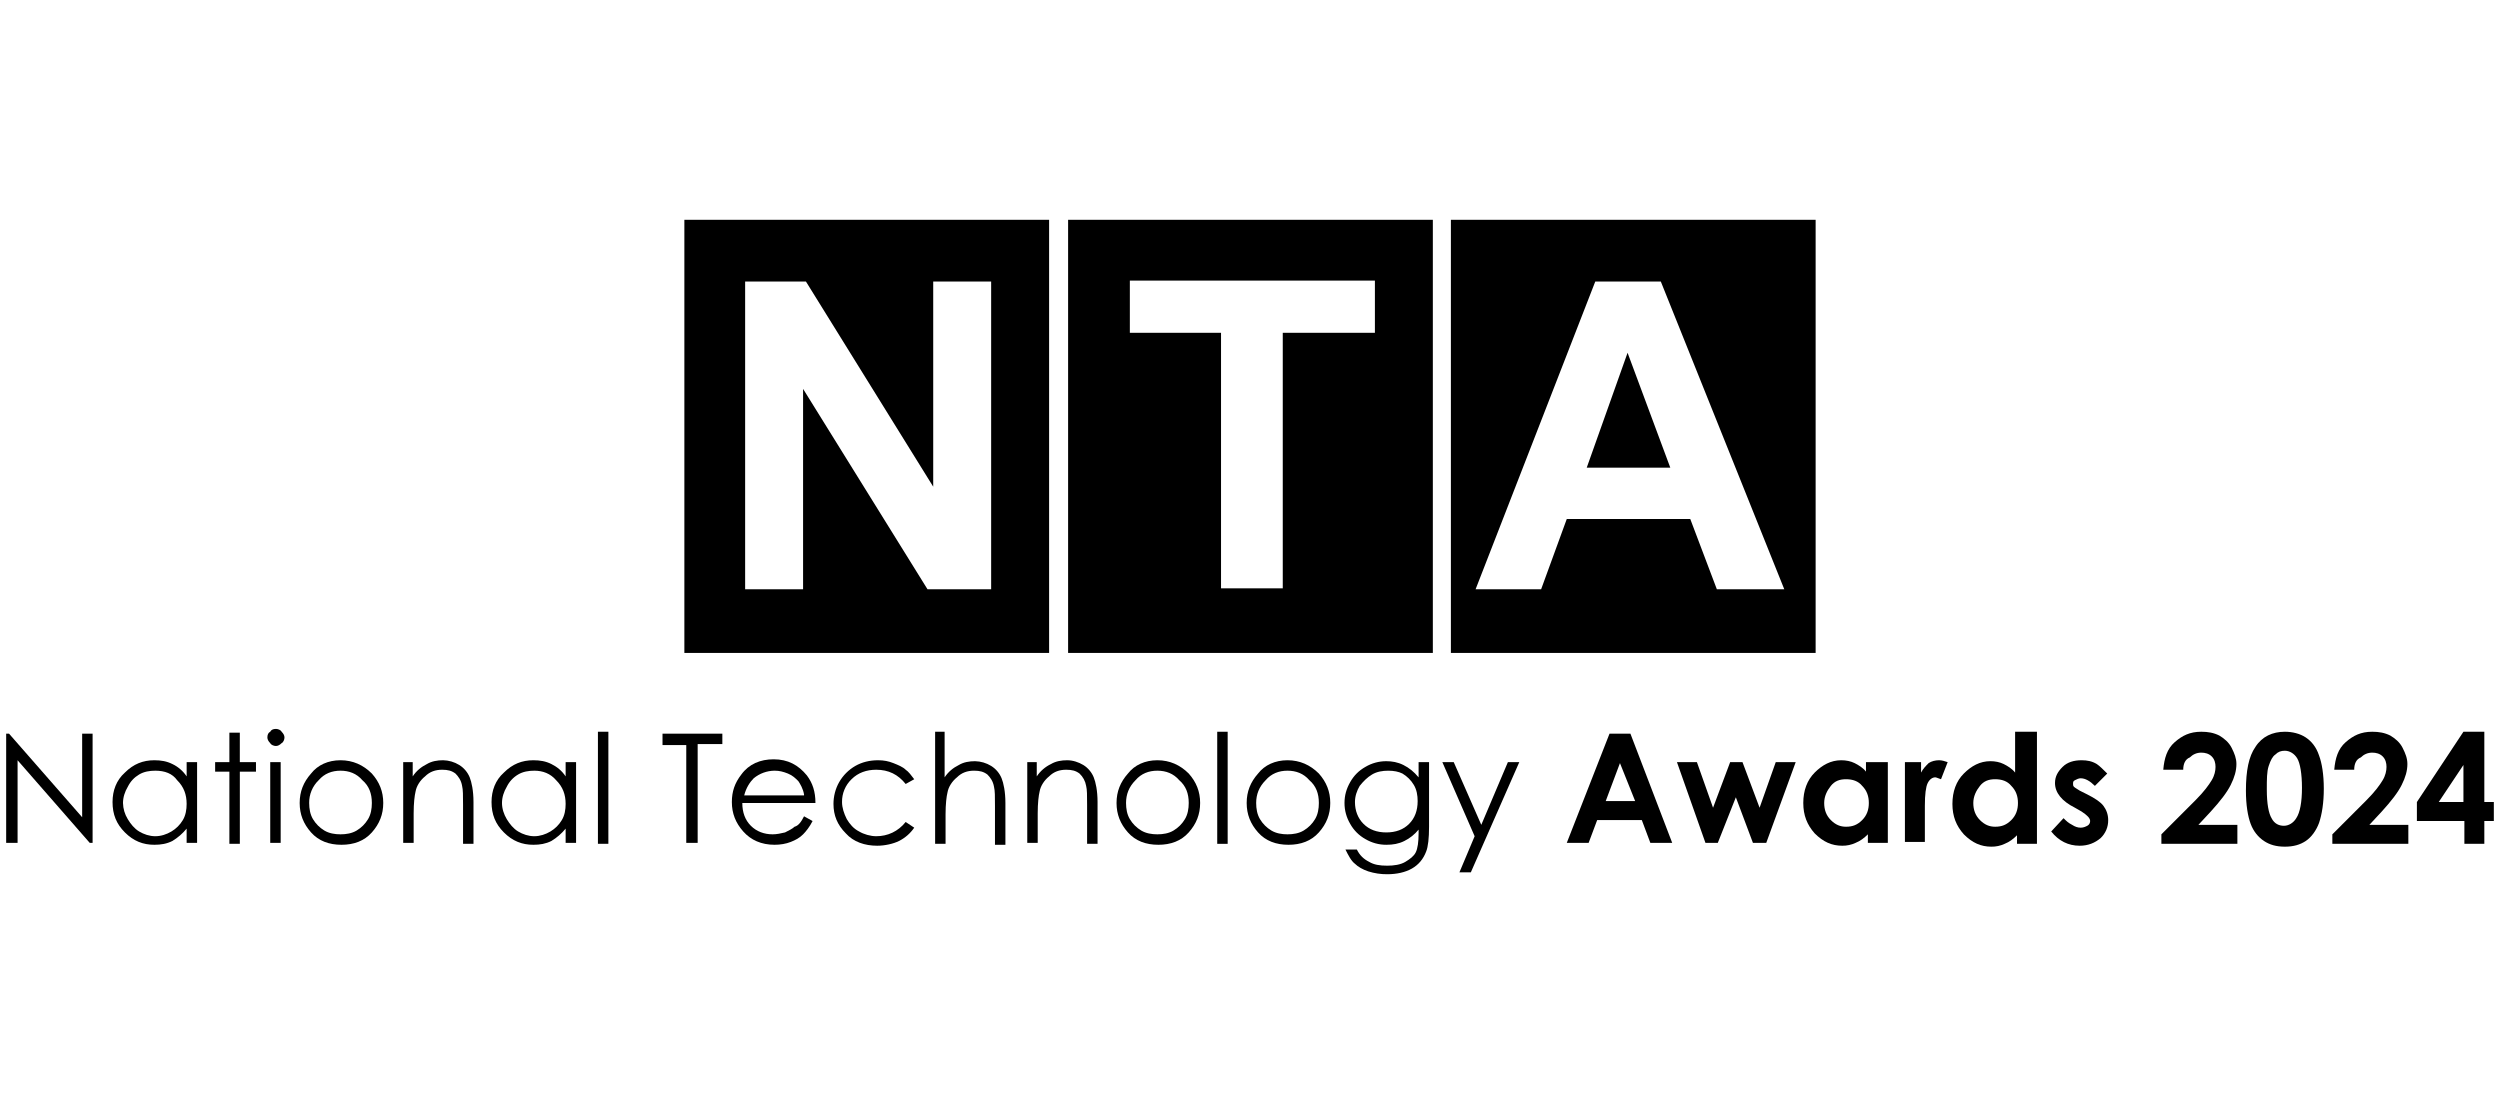 <svg width="182" height="80" viewBox="0 0 182 80" fill="none" xmlns="http://www.w3.org/2000/svg">
<path d="M121.598 34.048H115.513L118.487 25.681L121.598 34.048Z" fill="black"/>
<path fill-rule="evenodd" clip-rule="evenodd" d="M105.625 16V47.532H132.178V16H105.625ZM124.987 42.9L123.051 37.782H114.061L112.194 42.899H107.423L116.136 20.495H120.907L129.896 42.899H124.987V42.9ZM49.822 47.532V16H76.375V47.532H49.822ZM67.523 42.9H72.156V20.495H67.938V35.431L58.672 20.495H54.246V42.899H58.464V28.31L67.523 42.9ZM77.758 47.532V16H104.311V47.532H77.758ZM93.385 24.23H100.093V20.427H82.253V24.23H88.891V42.83H93.385V24.23Z" fill="black"/>
<path d="M0.449 61.362V53.409H0.656L5.981 59.495V53.41H6.741V61.362H6.534L1.28 55.346V61.362H0.449Z" fill="black"/>
<path fill-rule="evenodd" clip-rule="evenodd" d="M14.348 61.361V55.484H13.588V56.521C13.329 56.133 12.971 55.822 12.55 55.622C12.135 55.415 11.72 55.346 11.236 55.346C10.406 55.346 9.715 55.622 9.093 56.244C8.47 56.798 8.193 57.558 8.193 58.388C8.193 59.287 8.47 59.978 9.093 60.601C9.715 61.223 10.406 61.5 11.236 61.5C11.72 61.5 12.136 61.43 12.55 61.223C12.945 60.985 13.296 60.681 13.587 60.324V61.362H14.347L14.348 61.361ZM10.13 56.383C10.476 56.175 10.89 56.106 11.305 56.106C11.997 56.106 12.55 56.314 12.895 56.798C13.38 57.282 13.587 57.835 13.587 58.526C13.587 58.941 13.518 59.356 13.311 59.702C13.108 60.044 12.822 60.329 12.481 60.532C12.135 60.739 11.721 60.877 11.305 60.877C10.89 60.877 10.475 60.739 10.13 60.532C9.784 60.324 9.507 59.979 9.3 59.632C9.082 59.278 8.963 58.873 8.954 58.457C8.954 58.042 9.093 57.627 9.3 57.282C9.507 56.867 9.784 56.591 10.13 56.383Z" fill="black"/>
<path d="M16.699 53.34H17.459V55.484H18.635V56.176H17.46V61.431H16.699V56.176H15.662V55.484H16.699V53.34ZM20.502 53.271C20.433 53.133 20.226 53.064 20.087 53.064C19.88 53.064 19.742 53.133 19.672 53.271C19.534 53.341 19.465 53.479 19.465 53.686C19.465 53.824 19.535 53.963 19.672 54.101C19.742 54.239 19.949 54.308 20.087 54.308C20.226 54.308 20.364 54.239 20.502 54.101C20.641 54.031 20.71 53.824 20.71 53.686C20.71 53.548 20.64 53.41 20.502 53.271ZM20.433 55.484H19.673V61.362H20.433V55.484Z" fill="black"/>
<path fill-rule="evenodd" clip-rule="evenodd" d="M24.79 55.346C25.689 55.346 26.45 55.691 27.071 56.314C27.625 56.936 27.901 57.627 27.901 58.457C27.901 59.287 27.625 59.978 27.071 60.601C26.518 61.223 25.758 61.5 24.859 61.5C23.959 61.5 23.199 61.223 22.646 60.6C22.093 59.978 21.816 59.287 21.816 58.457C21.816 57.627 22.093 56.936 22.646 56.314C23.13 55.691 23.891 55.346 24.789 55.346H24.79ZM24.79 56.106C24.167 56.106 23.614 56.314 23.2 56.798C22.977 57.012 22.8 57.27 22.681 57.556C22.562 57.841 22.503 58.148 22.508 58.458C22.508 58.872 22.577 59.287 22.784 59.633C22.992 59.978 23.268 60.255 23.614 60.463C23.96 60.67 24.374 60.739 24.789 60.739C25.204 60.739 25.619 60.67 25.965 60.463C26.311 60.255 26.587 59.978 26.795 59.633C27.002 59.287 27.071 58.873 27.071 58.457C27.071 57.766 26.864 57.212 26.38 56.797C25.965 56.314 25.412 56.106 24.79 56.106Z" fill="black"/>
<path d="M30.045 55.484H29.353V61.361H30.114V59.218C30.114 58.458 30.184 57.904 30.252 57.628C30.322 57.212 30.598 56.798 30.944 56.521C31.29 56.175 31.704 56.037 32.188 56.037C32.603 56.037 32.88 56.107 33.157 56.314C33.364 56.521 33.572 56.798 33.641 57.212C33.71 57.489 33.71 57.904 33.71 58.595V61.431H34.47V58.388C34.47 57.558 34.332 56.936 34.194 56.59C34.041 56.218 33.776 55.903 33.434 55.691C33.08 55.473 32.674 55.353 32.258 55.345C31.843 55.345 31.428 55.415 31.082 55.622C30.667 55.83 30.322 56.106 30.045 56.521V55.484Z" fill="black"/>
<path fill-rule="evenodd" clip-rule="evenodd" d="M41.938 55.484V61.361H41.178V60.324C40.887 60.681 40.536 60.986 40.141 61.224C39.726 61.431 39.311 61.5 38.827 61.5C37.997 61.5 37.306 61.223 36.683 60.6C36.061 59.978 35.784 59.287 35.784 58.388C35.784 57.558 36.061 56.798 36.684 56.244C37.306 55.622 37.997 55.346 38.827 55.346C39.311 55.346 39.726 55.415 40.141 55.622C40.556 55.83 40.901 56.106 41.178 56.521V55.484H41.938ZM38.896 56.106C38.481 56.106 38.066 56.176 37.72 56.383C37.36 56.594 37.071 56.907 36.89 57.282C36.683 57.627 36.545 58.042 36.545 58.457C36.545 58.872 36.683 59.287 36.891 59.633C37.098 59.978 37.375 60.324 37.721 60.532C38.066 60.739 38.481 60.877 38.896 60.877C39.311 60.877 39.726 60.739 40.071 60.532C40.417 60.324 40.694 60.048 40.901 59.702C41.109 59.356 41.178 58.942 41.178 58.526C41.178 57.835 40.97 57.282 40.486 56.798C40.072 56.314 39.518 56.106 38.896 56.106Z" fill="black"/>
<path d="M44.29 53.271H43.529V61.431H44.289L44.29 53.271ZM48.231 54.24V53.41H52.587V54.17H50.79V61.362H49.96V54.239H48.23L48.231 54.24Z" fill="black"/>
<path fill-rule="evenodd" clip-rule="evenodd" d="M59.157 59.771L58.534 59.426C58.327 59.84 58.119 60.117 57.843 60.186C57.705 60.325 57.428 60.463 57.151 60.601C56.875 60.671 56.529 60.739 56.252 60.739C55.63 60.739 55.077 60.532 54.662 60.117C54.247 59.702 54.04 59.149 54.04 58.457H59.364C59.364 57.627 59.157 57.005 58.742 56.452C58.119 55.692 57.359 55.277 56.322 55.277C55.353 55.277 54.524 55.622 53.97 56.383C53.487 57.005 53.279 57.628 53.279 58.388C53.279 59.218 53.556 59.91 54.109 60.532C54.662 61.154 55.423 61.5 56.391 61.5C56.806 61.5 57.221 61.43 57.566 61.293C57.912 61.154 58.189 61.016 58.466 60.739C58.673 60.532 58.949 60.186 59.156 59.771H59.157ZM58.119 56.867C58.258 57.075 58.465 57.42 58.534 57.835V57.905H54.178C54.316 57.351 54.593 56.936 54.869 56.66C55.297 56.306 55.835 56.11 56.391 56.106C56.737 56.106 57.013 56.176 57.359 56.314C57.705 56.452 57.912 56.66 58.119 56.867Z" fill="black"/>
<path d="M66.556 56.728L65.933 57.074C65.38 56.383 64.689 56.037 63.79 56.037C63.098 56.037 62.476 56.244 61.992 56.728C61.769 56.942 61.592 57.2 61.473 57.486C61.354 57.771 61.295 58.079 61.3 58.388C61.3 58.803 61.439 59.218 61.646 59.633C61.853 59.978 62.13 60.324 62.545 60.532C62.891 60.739 63.375 60.877 63.79 60.877C64.62 60.877 65.38 60.532 65.933 59.84L66.556 60.255C66.274 60.666 65.894 60.999 65.449 61.223C65.034 61.431 64.412 61.569 63.859 61.569C62.959 61.569 62.13 61.292 61.577 60.67C60.955 60.048 60.677 59.356 60.677 58.526C60.677 57.973 60.817 57.42 61.093 56.936C61.374 56.447 61.779 56.041 62.268 55.76C62.752 55.484 63.306 55.346 63.928 55.346C64.343 55.346 64.688 55.415 65.034 55.553C65.38 55.691 65.726 55.83 65.934 56.037C66.141 56.175 66.348 56.452 66.556 56.728ZM68.768 53.271H68.077V61.431H68.837V59.287C68.837 58.527 68.907 57.973 68.976 57.697C69.045 57.282 69.322 56.867 69.667 56.59C70.013 56.244 70.428 56.106 70.912 56.106C71.327 56.106 71.604 56.176 71.88 56.383C72.088 56.59 72.295 56.867 72.364 57.282C72.434 57.558 72.434 57.973 72.434 58.665V61.5H73.194V58.457C73.194 57.627 73.056 57.005 72.917 56.659C72.764 56.287 72.499 55.972 72.157 55.76C71.803 55.542 71.397 55.423 70.981 55.415C70.566 55.415 70.151 55.484 69.806 55.691C69.391 55.899 69.045 56.175 68.768 56.591V53.271ZM74.784 55.484H75.476V56.521C75.734 56.133 76.093 55.823 76.513 55.622C76.859 55.415 77.273 55.346 77.689 55.346C78.104 55.346 78.519 55.484 78.864 55.691C79.21 55.899 79.487 56.244 79.624 56.591C79.764 56.936 79.902 57.558 79.902 58.388V61.431H79.141V58.596C79.141 57.904 79.141 57.489 79.071 57.213C79.012 56.868 78.843 56.553 78.588 56.313C78.311 56.106 78.034 56.037 77.62 56.037C77.135 56.037 76.72 56.175 76.375 56.521C76.029 56.798 75.752 57.212 75.683 57.627C75.614 57.904 75.545 58.457 75.545 59.217V61.362H74.785V55.484H74.784Z" fill="black"/>
<path fill-rule="evenodd" clip-rule="evenodd" d="M86.54 56.314C85.917 55.691 85.157 55.346 84.258 55.346C83.358 55.346 82.598 55.691 82.114 56.314C81.561 56.936 81.284 57.627 81.284 58.457C81.284 59.287 81.561 59.978 82.114 60.601C82.667 61.223 83.428 61.5 84.327 61.5C85.226 61.5 85.987 61.223 86.54 60.6C87.093 59.978 87.37 59.287 87.37 58.457C87.37 57.627 87.093 56.936 86.54 56.314ZM82.667 56.798C83.082 56.314 83.635 56.106 84.257 56.106C84.88 56.106 85.433 56.314 85.848 56.798C86.332 57.212 86.54 57.766 86.54 58.458C86.54 58.872 86.47 59.287 86.263 59.633C86.06 59.974 85.775 60.26 85.433 60.463C85.088 60.67 84.673 60.739 84.258 60.739C83.843 60.739 83.428 60.67 83.082 60.463C82.74 60.26 82.455 59.974 82.252 59.633C82.045 59.287 81.976 58.873 81.976 58.457C81.976 57.835 82.183 57.283 82.667 56.798Z" fill="black"/>
<path d="M88.614 53.271H89.374V61.431H88.614V53.271Z" fill="black"/>
<path fill-rule="evenodd" clip-rule="evenodd" d="M96.013 56.314C95.391 55.691 94.63 55.346 93.731 55.346C92.832 55.346 92.071 55.691 91.588 56.314C91.034 56.936 90.758 57.627 90.758 58.457C90.758 59.287 91.034 59.978 91.588 60.601C92.141 61.223 92.902 61.5 93.8 61.5C94.7 61.5 95.46 61.223 96.013 60.6C96.566 59.978 96.843 59.287 96.843 58.457C96.843 57.627 96.566 56.936 96.013 56.314ZM92.141 56.798C92.556 56.314 93.109 56.106 93.731 56.106C94.354 56.106 94.907 56.314 95.321 56.798C95.806 57.212 96.013 57.766 96.013 58.458C96.013 58.872 95.944 59.287 95.737 59.633C95.534 59.974 95.249 60.26 94.907 60.463C94.561 60.67 94.147 60.739 93.731 60.739C93.316 60.739 92.901 60.67 92.556 60.463C92.215 60.26 91.929 59.974 91.726 59.633C91.519 59.287 91.449 58.873 91.449 58.457C91.449 57.835 91.657 57.283 92.141 56.798ZM103.274 55.484H104.035V60.186C104.035 61.016 103.965 61.639 103.827 61.984C103.62 62.537 103.274 62.952 102.79 63.229C102.306 63.505 101.683 63.644 100.992 63.644C100.523 63.648 100.056 63.578 99.609 63.436C99.194 63.298 98.849 63.091 98.641 62.883C98.364 62.676 98.157 62.261 97.949 61.846H98.779C98.987 62.261 99.263 62.537 99.679 62.745C100.024 62.952 100.439 63.022 100.992 63.022C101.476 63.022 101.96 62.952 102.306 62.745C102.652 62.537 102.928 62.33 103.066 62.053C103.205 61.777 103.274 61.293 103.274 60.67V60.394C102.993 60.743 102.639 61.026 102.237 61.224C101.822 61.431 101.407 61.5 100.923 61.5C100.387 61.502 99.862 61.358 99.401 61.085C98.936 60.827 98.553 60.444 98.295 59.979C98.022 59.519 97.878 58.993 97.88 58.458C97.88 57.904 98.019 57.42 98.295 56.936C98.572 56.452 98.918 56.106 99.401 55.83C99.862 55.557 100.387 55.413 100.923 55.415C101.338 55.415 101.753 55.485 102.168 55.692C102.582 55.899 102.928 56.176 103.274 56.591V55.484ZM101.061 56.107C100.646 56.107 100.231 56.176 99.886 56.383C99.54 56.591 99.263 56.867 98.986 57.213C98.779 57.559 98.641 57.973 98.641 58.388C98.641 59.011 98.848 59.564 99.263 59.978C99.678 60.394 100.231 60.601 100.923 60.601C101.614 60.601 102.168 60.394 102.582 59.979C102.997 59.564 103.205 59.011 103.205 58.319C103.205 57.904 103.136 57.489 102.928 57.144C102.725 56.802 102.44 56.517 102.098 56.314C101.822 56.176 101.476 56.107 101.061 56.107Z" fill="black"/>
<path d="M105.832 55.484H105.003L107.354 60.878L106.247 63.505H107.077L110.604 55.484H109.774L107.838 60.048L105.832 55.484Z" fill="black"/>
<path fill-rule="evenodd" clip-rule="evenodd" d="M117.173 53.41H118.694L121.737 61.362H120.146L119.524 59.702H116.274L115.652 61.362H114.061L117.173 53.41ZM117.933 55.553L116.896 58.319H119.04L117.933 55.553Z" fill="black"/>
<path d="M123.535 55.484H122.082L124.157 61.362H125.056L126.37 58.042L127.614 61.362H128.583L130.726 55.484H129.274L128.098 58.804L126.854 55.484H125.955L124.71 58.804L123.535 55.484Z" fill="black"/>
<path fill-rule="evenodd" clip-rule="evenodd" d="M137.434 55.484V61.361H135.981V60.739C135.705 61.016 135.428 61.223 135.083 61.362C134.78 61.503 134.449 61.574 134.114 61.569C133.354 61.569 132.731 61.292 132.109 60.67C131.556 60.048 131.279 59.356 131.279 58.457C131.279 57.558 131.556 56.797 132.109 56.244C132.662 55.691 133.285 55.346 134.045 55.346C134.391 55.346 134.737 55.415 135.013 55.553C135.29 55.691 135.636 55.899 135.843 56.175V55.484H137.434ZM134.391 56.728C133.907 56.728 133.561 56.867 133.285 57.212C133.008 57.558 132.801 57.973 132.801 58.457C132.801 58.941 132.939 59.357 133.285 59.702C133.63 60.048 133.976 60.186 134.391 60.186C134.875 60.186 135.221 60.048 135.567 59.702C135.912 59.356 136.051 58.942 136.051 58.457C136.051 57.973 135.912 57.558 135.567 57.212C135.29 56.867 134.875 56.728 134.391 56.728Z" fill="black"/>
<path d="M139.854 55.484H138.678V61.292H140.13V58.665C140.13 57.835 140.2 57.282 140.338 57.005C140.476 56.728 140.684 56.59 140.891 56.59C140.934 56.59 141.003 56.617 141.098 56.653C141.157 56.676 141.227 56.703 141.306 56.728L141.79 55.484C141.583 55.414 141.375 55.345 141.168 55.345C140.891 55.345 140.614 55.415 140.407 55.553C140.2 55.76 139.992 55.968 139.854 56.244V55.484Z" fill="black"/>
<path fill-rule="evenodd" clip-rule="evenodd" d="M148.29 53.271V61.431H146.838V60.808C146.561 61.085 146.285 61.292 145.939 61.431C145.636 61.572 145.305 61.643 144.971 61.638C144.21 61.638 143.588 61.362 142.966 60.739C142.412 60.117 142.136 59.425 142.136 58.526C142.136 57.627 142.412 56.866 142.966 56.314C143.519 55.76 144.141 55.414 144.902 55.414C145.247 55.414 145.593 55.484 145.87 55.622C146.146 55.76 146.492 55.968 146.7 56.244V53.271H148.29ZM145.247 56.728C144.763 56.728 144.418 56.867 144.141 57.212C143.865 57.558 143.657 57.973 143.657 58.457C143.657 58.941 143.795 59.357 144.141 59.702C144.487 60.048 144.833 60.186 145.247 60.186C145.732 60.186 146.077 60.048 146.423 59.702C146.769 59.356 146.907 58.942 146.907 58.457C146.907 57.973 146.769 57.558 146.423 57.212C146.146 56.867 145.732 56.728 145.247 56.728Z" fill="black"/>
<path d="M152.508 57.212L153.407 56.314C153.13 56.037 152.854 55.76 152.646 55.622C152.301 55.415 151.955 55.346 151.54 55.346C150.987 55.346 150.503 55.484 150.157 55.83C149.811 56.175 149.604 56.521 149.604 57.005C149.604 57.697 150.088 58.319 151.056 58.803L151.54 59.08C151.955 59.356 152.162 59.564 152.162 59.771C152.163 59.842 152.145 59.913 152.108 59.974C152.072 60.035 152.019 60.085 151.955 60.117C151.817 60.186 151.678 60.255 151.471 60.255C151.263 60.255 151.056 60.186 150.849 60.048C150.572 59.909 150.434 59.771 150.226 59.564L149.327 60.532C149.88 61.223 150.572 61.569 151.402 61.569C152.024 61.569 152.508 61.361 152.923 61.016C153.101 60.847 153.242 60.643 153.338 60.417C153.433 60.191 153.48 59.947 153.476 59.702C153.476 59.287 153.338 58.942 153.13 58.665C152.923 58.388 152.508 58.112 151.955 57.835L151.402 57.558C151.323 57.505 151.253 57.463 151.194 57.426C151.099 57.367 151.03 57.324 150.987 57.282C150.918 57.212 150.918 57.143 150.918 57.074C150.918 56.936 150.918 56.867 151.056 56.798C151.194 56.728 151.333 56.659 151.471 56.659C151.817 56.659 152.162 56.867 152.508 57.212ZM158.939 56.037H157.487C157.556 55.207 157.763 54.516 158.317 54.032C158.87 53.548 159.423 53.271 160.253 53.271C160.737 53.271 161.152 53.341 161.567 53.548C161.912 53.755 162.258 54.032 162.466 54.447C162.673 54.861 162.811 55.207 162.811 55.622C162.811 56.106 162.673 56.59 162.396 57.143C162.12 57.697 161.636 58.319 160.944 59.08L160.045 60.048H162.881V61.431H157.349V60.739L159.838 58.249C160.46 57.627 160.806 57.143 161.014 56.798C161.221 56.452 161.29 56.106 161.29 55.83C161.29 55.553 161.221 55.276 161.014 55.069C160.806 54.861 160.529 54.792 160.253 54.792C159.907 54.792 159.631 54.931 159.423 55.138C159.077 55.276 158.939 55.622 158.939 56.037Z" fill="black"/>
<path fill-rule="evenodd" clip-rule="evenodd" d="M167.859 53.686C167.444 53.409 166.891 53.271 166.338 53.271C165.439 53.271 164.678 53.617 164.194 54.377C163.71 55.069 163.503 56.107 163.503 57.558C163.503 58.596 163.641 59.425 163.849 59.978C164.056 60.532 164.402 60.947 164.817 61.223C165.232 61.5 165.716 61.638 166.338 61.638C166.96 61.638 167.444 61.5 167.859 61.223C168.274 60.947 168.62 60.463 168.827 59.909C169.035 59.287 169.173 58.457 169.173 57.42C169.173 56.383 169.035 55.553 168.827 55C168.62 54.377 168.274 53.962 167.859 53.686ZM165.646 54.931C165.854 54.723 166.061 54.654 166.338 54.654C166.684 54.654 167.029 54.861 167.237 55.207C167.444 55.553 167.583 56.314 167.583 57.351C167.583 58.388 167.444 59.149 167.168 59.564C166.96 59.909 166.615 60.117 166.269 60.117C165.923 60.117 165.577 59.978 165.37 59.564C165.162 59.218 165.024 58.526 165.024 57.489C165.024 56.729 165.024 56.175 165.162 55.76C165.301 55.346 165.439 55.07 165.646 54.931Z" fill="black"/>
<path d="M171.386 56.037H169.934C170.003 55.207 170.21 54.516 170.764 54.032C171.317 53.548 171.87 53.271 172.7 53.271C173.184 53.271 173.599 53.341 174.014 53.548C174.359 53.755 174.705 54.032 174.912 54.447C175.12 54.861 175.258 55.207 175.258 55.622C175.258 56.106 175.12 56.59 174.843 57.143C174.567 57.697 174.083 58.319 173.391 59.08L172.492 60.048H175.327V61.431H169.795V60.739L172.285 58.249C172.907 57.627 173.253 57.143 173.46 56.798C173.668 56.452 173.737 56.106 173.737 55.83C173.737 55.553 173.668 55.276 173.46 55.069C173.253 54.861 172.976 54.792 172.7 54.792C172.354 54.792 172.077 54.931 171.87 55.138C171.524 55.276 171.386 55.622 171.386 56.037Z" fill="black"/>
<path fill-rule="evenodd" clip-rule="evenodd" d="M180.859 53.271H179.338L175.95 58.388V59.771H179.407V61.431H180.859V59.771H181.551V58.388H180.859V53.271ZM179.338 55.691V58.388H177.54L179.338 55.691Z" fill="black"/>
</svg>
